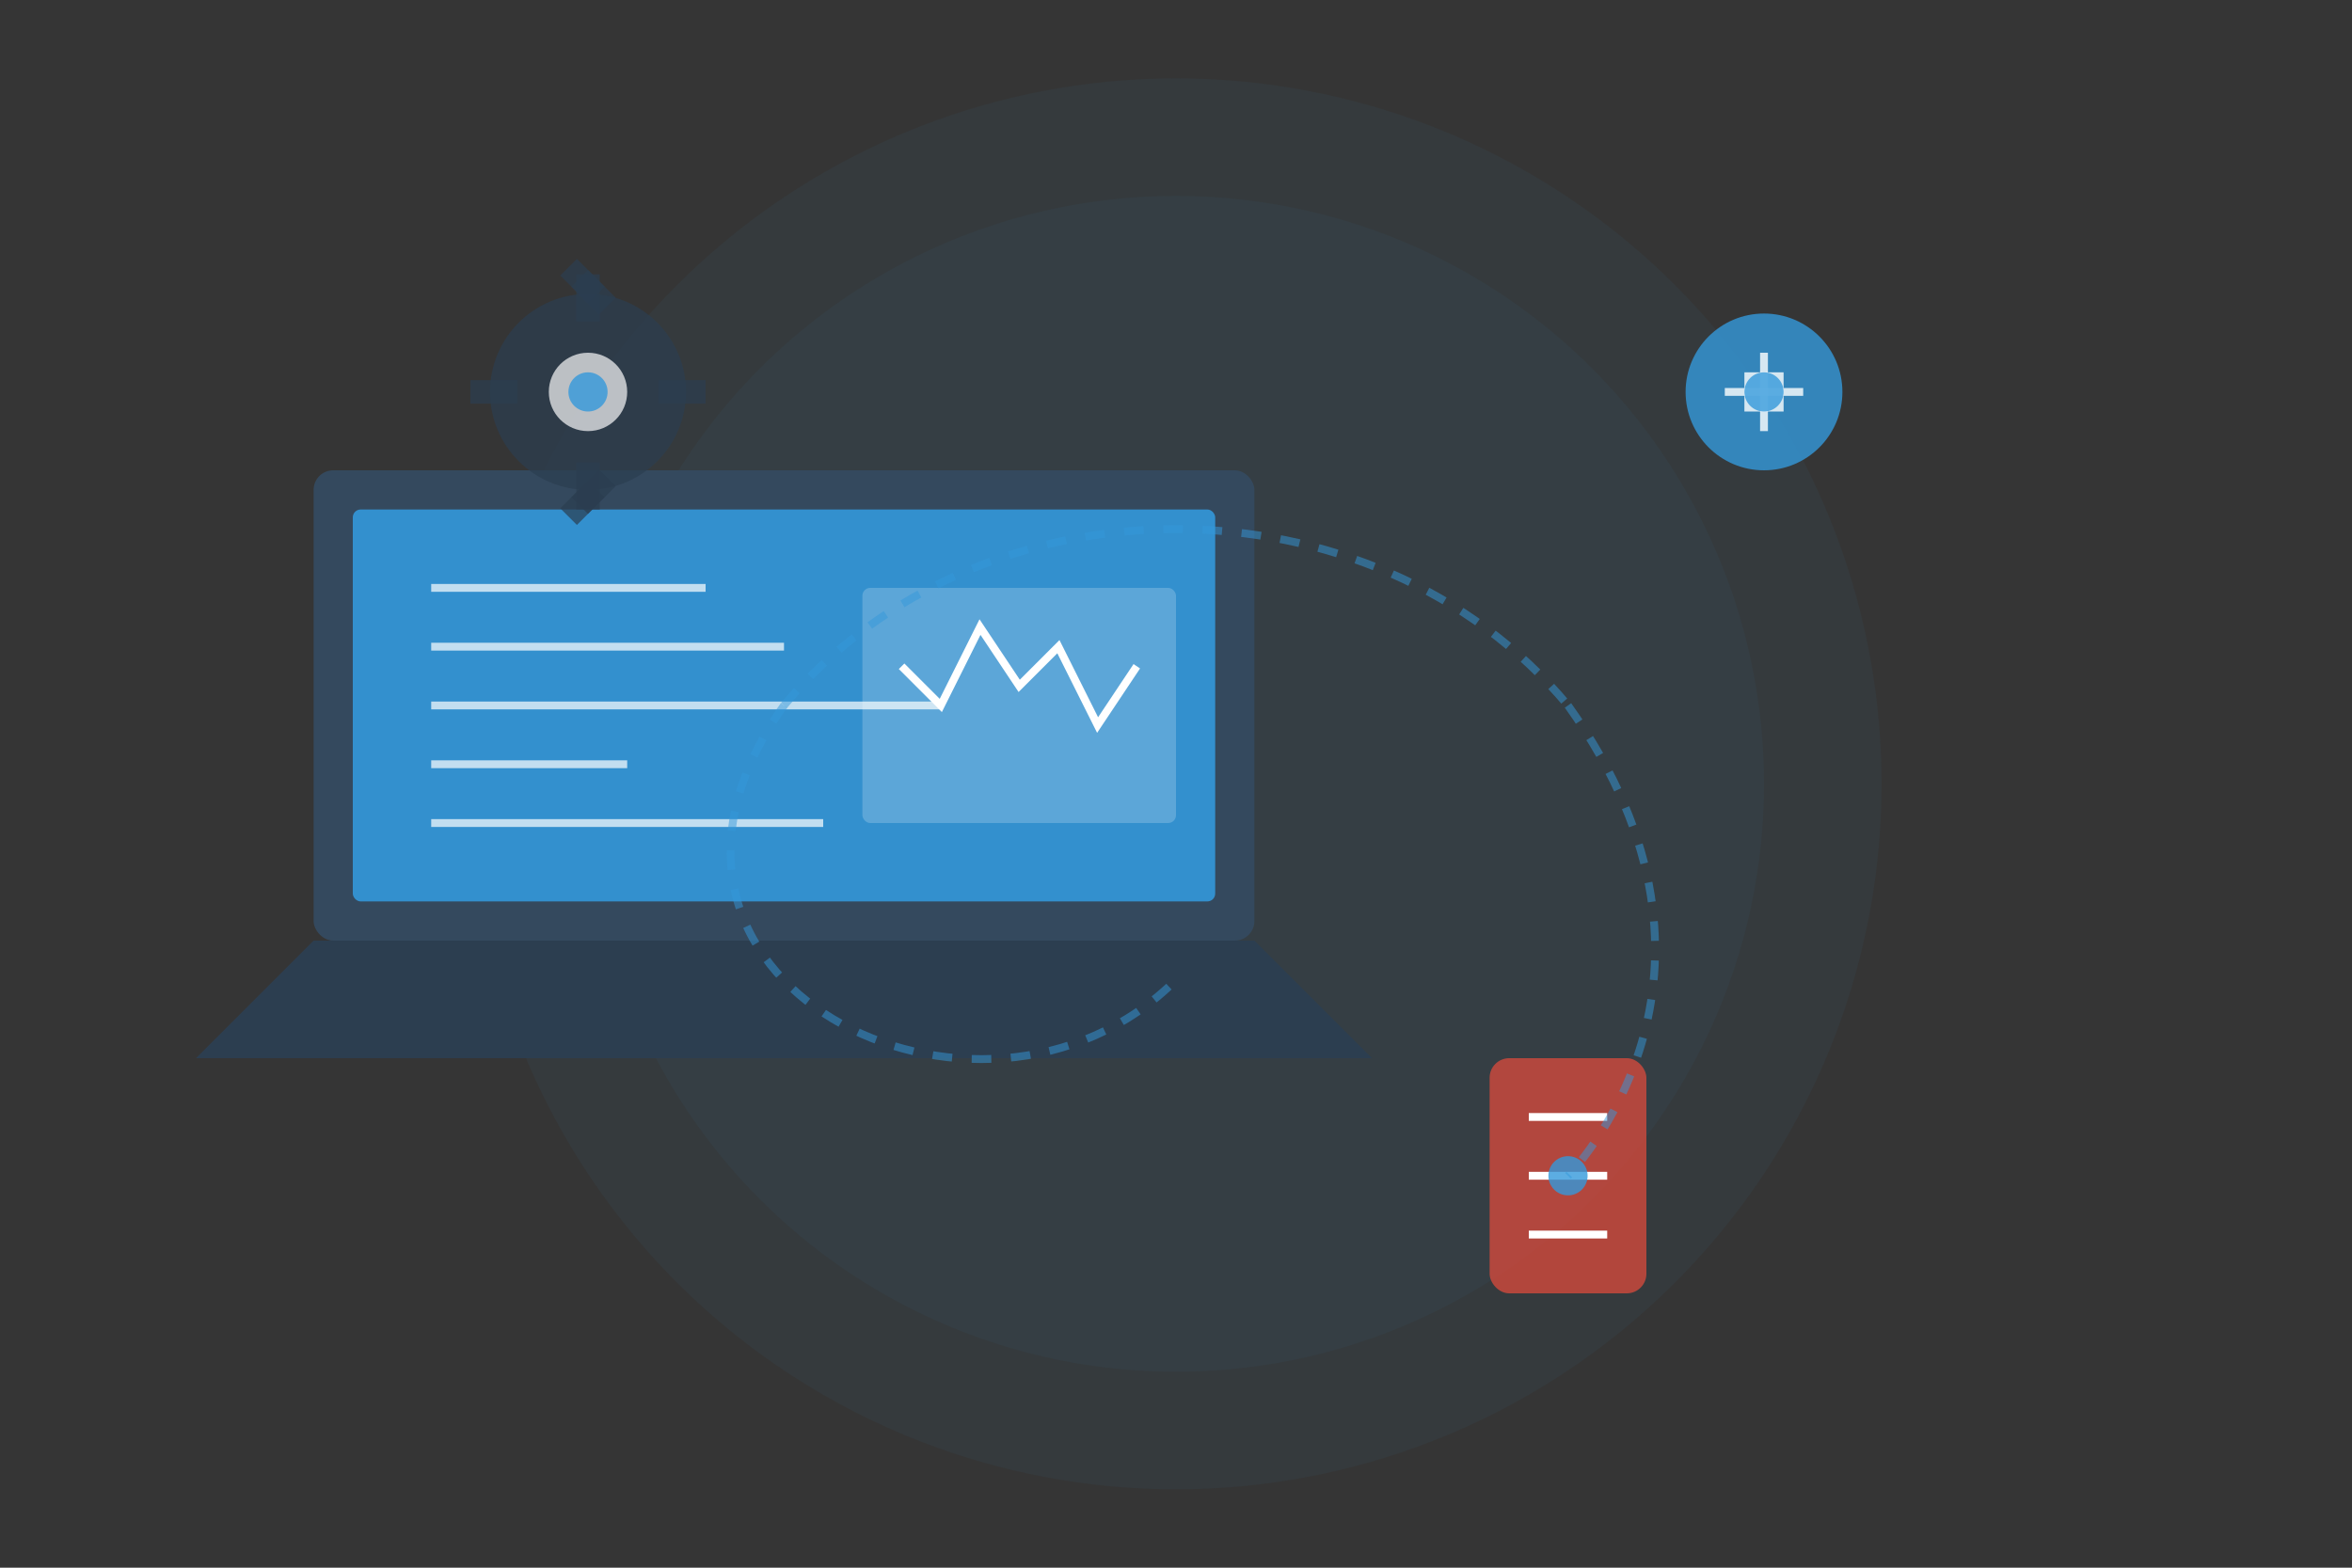<svg width="600" height="400" viewBox="0 0 600 400" xmlns="http://www.w3.org/2000/svg">
  <rect x="0" y="0" width="600" height="400" fill="#333333" stroke="none"/>
  <!-- 背景 -->
  <rect width="600" height="400" fill="#f8f9fa" opacity="0.01"/>
  
  <!-- 装饰圆形 -->
  <circle cx="300" cy="200" r="180" fill="#3498db" opacity="0.05"/>
  <circle cx="300" cy="200" r="150" fill="#3498db" opacity="0.05"/>
  
  <!-- 笔记本电脑 -->
  <g transform="translate(200, 180)">
    <!-- 笔记本底座 -->
    <path d="M-120,60 L120,60 L150,90 L-150,90 Z" fill="#2c3e50"/>
    
    <!-- 笔记本屏幕 -->
    <rect x="-120" y="-60" width="240" height="120" rx="5" ry="5" fill="#34495e"/>
    <rect x="-110" y="-50" width="220" height="100" rx="2" ry="2" fill="#3498db" opacity="0.9"/>
    
    <!-- 屏幕内容 - 代码线条 -->
    <line x1="-90" y1="-30" x2="-20" y2="-30" stroke="white" stroke-width="2" opacity="0.7"/>
    <line x1="-90" y1="-15" x2="0" y2="-15" stroke="white" stroke-width="2" opacity="0.7"/>
    <line x1="-90" y1="0" x2="40" y2="0" stroke="white" stroke-width="2" opacity="0.7"/>
    <line x1="-90" y1="15" x2="-40" y2="15" stroke="white" stroke-width="2" opacity="0.7"/>
    <line x1="-90" y1="30" x2="10" y2="30" stroke="white" stroke-width="2" opacity="0.7"/>
    
    <!-- 图表元素 -->
    <rect x="20" y="-30" width="80" height="60" rx="2" ry="2" fill="white" opacity="0.2"/>
    <polyline points="30,-10 40,0 50,-20 60,-5 70,-15 80,5 90,-10" fill="none" stroke="white" stroke-width="2"/>
  </g>
  
  <!-- 浮动图标 - 云 -->
  <g transform="translate(450, 100)">
    <circle cx="0" cy="0" r="20" fill="#3498db" opacity="0.8"/>
    <path d="M-5,-5 L5,-5 L5,5 L-5,5 Z" fill="white" opacity="0.8"/>
    <path d="M-10,0 L10,0" stroke="white" stroke-width="2" opacity="0.8"/>
    <path d="M0,-10 L0,10" stroke="white" stroke-width="2" opacity="0.8"/>
  </g>
  
  <!-- 浮动图标 - 齿轮 -->
  <g transform="translate(150, 100)">
    <circle cx="0" cy="0" r="25" fill="#2c3e50" opacity="0.7"/>
    <circle cx="0" cy="0" r="10" fill="#f8f9fa" opacity="0.7"/>
    
    <!-- 齿轮齿 -->
    <g>
      <rect x="-3" y="-30" width="6" height="12" fill="#2c3e50" opacity="0.7"/>
      <rect x="-3" y="18" width="6" height="12" fill="#2c3e50" opacity="0.7"/>
      <rect x="-30" y="-3" width="12" height="6" fill="#2c3e50" opacity="0.7"/>
      <rect x="18" y="-3" width="12" height="6" fill="#2c3e50" opacity="0.7"/>
      
      <rect x="-22" y="-22" width="10" height="6" transform="rotate(45)" fill="#2c3e50" opacity="0.7"/>
      <rect x="-22" y="16" width="10" height="6" transform="rotate(-45)" fill="#2c3e50" opacity="0.7"/>
      <rect x="16" y="-22" width="10" height="6" transform="rotate(135)" fill="#2c3e50" opacity="0.7"/>
      <rect x="16" y="16" width="10" height="6" transform="rotate(-135)" fill="#2c3e50" opacity="0.7"/>
    </g>
  </g>
  
  <!-- 浮动图标 - 数据 -->
  <g transform="translate(400, 300)">
    <rect x="-20" y="-30" width="40" height="60" rx="5" ry="5" fill="#e74c3c" opacity="0.7"/>
    <line x1="-10" y1="-15" x2="10" y2="-15" stroke="white" stroke-width="2"/>
    <line x1="-10" y1="0" x2="10" y2="0" stroke="white" stroke-width="2"/>
    <line x1="-10" y1="15" x2="10" y2="15" stroke="white" stroke-width="2"/>
  </g>
  
  <!-- 连接线 -->
  <path d="M200,180 C250,120 350,120 400,180" fill="none" stroke="#3498db" stroke-width="2" stroke-dasharray="5,5" opacity="0.5"/>
  <path d="M200,180 C150,250 250,300 300,250" fill="none" stroke="#3498db" stroke-width="2" stroke-dasharray="5,5" opacity="0.5"/>
  <path d="M400,180 C450,250 400,300 400,300" fill="none" stroke="#3498db" stroke-width="2" stroke-dasharray="5,5" opacity="0.5"/>
  
  <!-- 装饰点 -->
  <circle cx="150" cy="100" r="5" fill="#3498db" opacity="0.8"/>
  <circle cx="450" cy="100" r="5" fill="#3498db" opacity="0.8"/>
  <circle cx="400" cy="300" r="5" fill="#3498db" opacity="0.8"/>
</svg>
